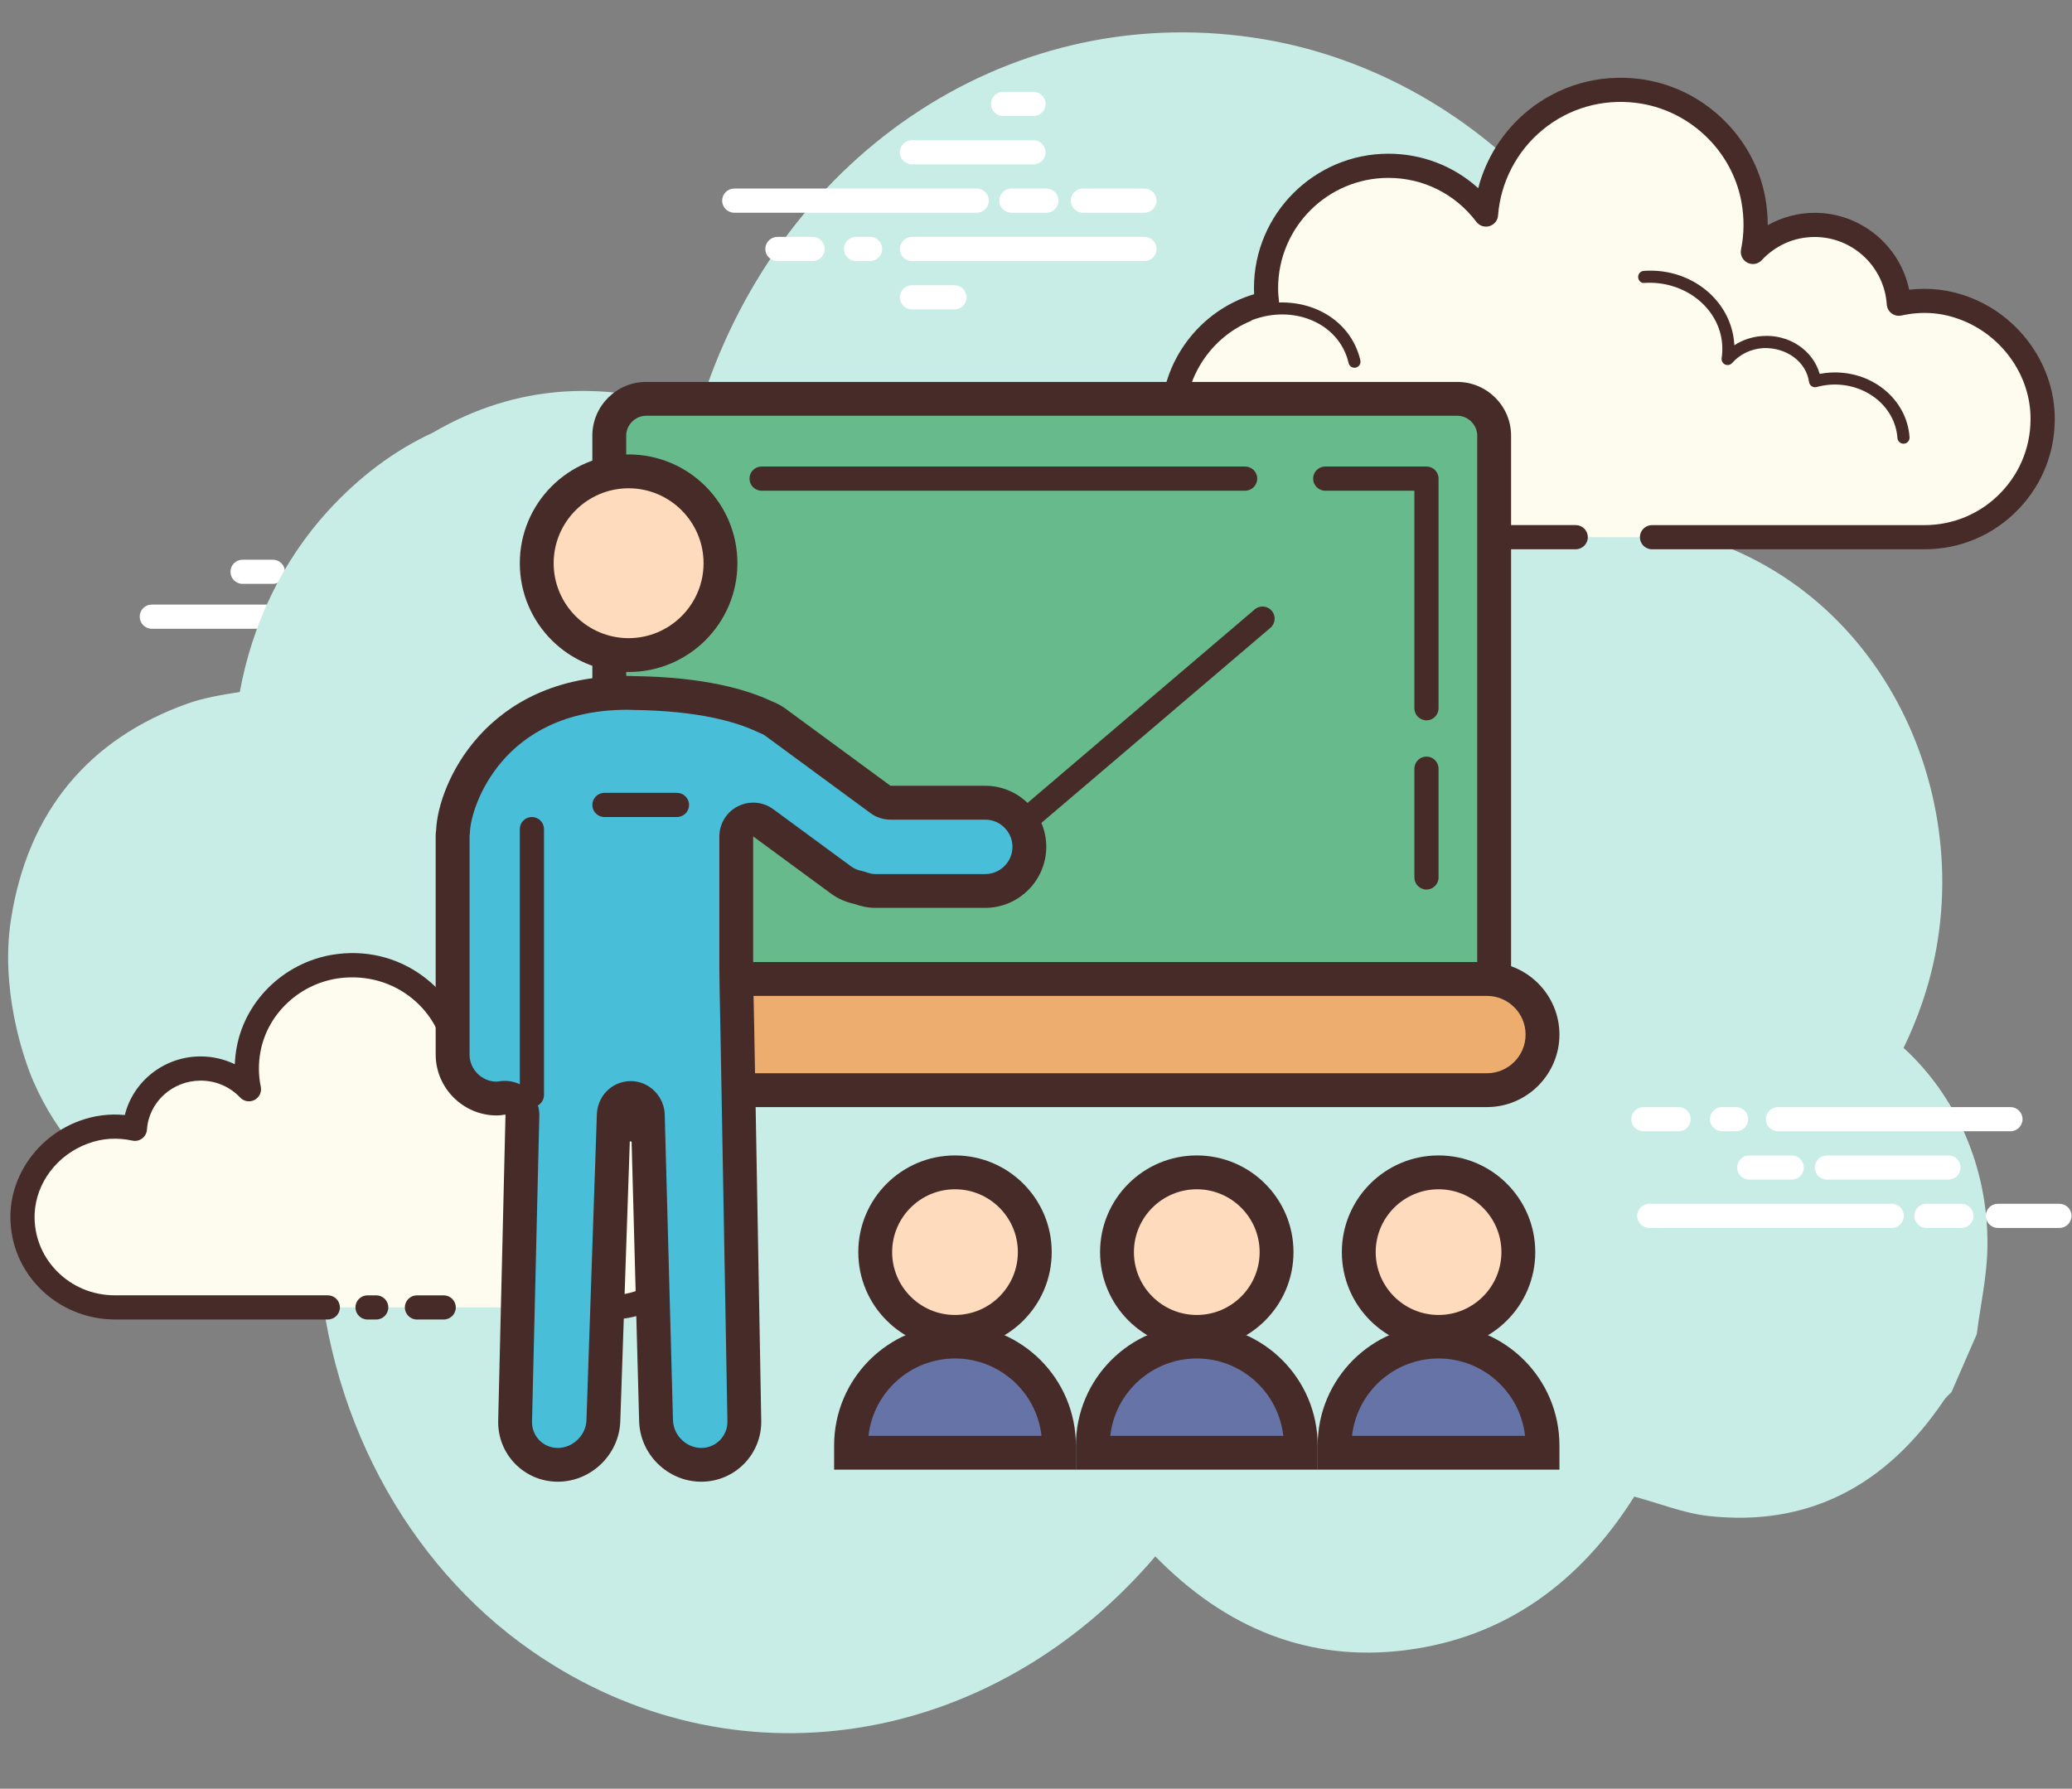 <?xml version="1.0" encoding="UTF-8"?><svg xmlns="http://www.w3.org/2000/svg" xmlns:xlink="http://www.w3.org/1999/xlink" height="74.0" preserveAspectRatio="xMidYMid meet" version="1.0" viewBox="8.5 12.2 85.7 74.0" width="85.7" zoomAndPan="magnify"><rect x="8.5" y="12.2" width="85.7" height="74.0" fill="#808080" stroke="none"/><g id="change1_1"><path d="M19.785 38.211h-5.007c-.276 0-.5-.224-.5-.5s.224-.5.5-.5h5.007c.276 0 .5.224.5.5S20.061 38.211 19.785 38.211zM19.785 36.354h-1.252c-.276 0-.5-.224-.5-.5s.224-.5.5-.5h1.252c.276 0 .5.224.5.5S20.061 36.354 19.785 36.354zM16.53 43.783h-1.752c-.276 0-.5-.224-.5-.5s.224-.5.5-.5h1.752c.276 0 .5.224.5.5S16.806 43.783 16.53 43.783z" fill="#fff"/></g><g id="change2_1"><path d="M87.234,55.551c0.3-0.616,0.566-1.264,0.796-1.943c2.633-7.77-1.349-17.078-9.733-19.325 C77.391,22.9,69.391,15.09,60.356,13.758c-10.341-1.525-19.814,5.044-22.966,15.485c-3.799-1.346-7.501-1.182-10.99,0.857 c-1.583,0.732-3.031,1.812-4.33,3.233c-1.907,2.086-3.147,4.719-3.652,7.495c-0.748,0.118-1.483,0.236-2.176,0.484 c-4.04,1.449-6.589,4.431-7.288,8.923c-0.435,2.797,0.443,5.587,0.933,6.714c1.935,4.455,6.422,6.98,10.981,6.312 c0.227-0.033,0.557,0.069,0.752,0.233c0.241,7.12,3.698,13.417,8.884,17.014c8.321,5.772,19.027,3.994,25.781-3.921 c2.894,2.96,6.338,4.398,10.384,3.876c4.023-0.519,7.147-2.739,9.426-6.349c1.053,0.283,2.051,0.691,3.083,0.804 c4.042,0.442,7.297-1.184,9.732-4.8c0.083-0.124,0.203-0.219,0.306-0.328c0.348-0.798,0.696-1.596,1.044-2.394 c0.155-1.211,0.429-2.423,0.443-3.632C90.742,60.508,89.411,57.54,87.234,55.551z" fill="#c8ede6"/></g><g id="change3_1"><path d="M73.674,34.423c0,0-11.691,0-11.762,0c-2.7,0-4.888-2.189-4.888-4.889 c0-2.355,1.666-4.321,3.884-4.784c-0.026-0.206-0.043-0.415-0.043-0.628c0-2.796,2.267-5.063,5.063-5.063 c1.651,0,3.113,0.794,4.037,2.017c0.236-3.113,3.017-5.514,6.27-5.116c2.379,0.291,4.346,2.13,4.784,4.486 c0.14,0.756,0.126,1.489-0.014,2.177c0.638-0.687,1.546-1.119,2.557-1.119c1.85,0,3.361,1.441,3.48,3.261 c0.84-0.186,1.754-0.174,2.717,0.188c1.84,0.691,3.15,2.423,3.227,4.387c0.109,2.789-2.12,5.085-4.885,5.085 c-0.21,0-0.948,0-1.118,0H76.832" fill="#fdfcef"/></g><g id="change4_11"><path d="M61.912,34.923h11.762c0.276,0,0.5-0.224,0.5-0.5s-0.224-0.5-0.5-0.5H61.912 c-2.42,0-4.389-1.969-4.389-4.389c0-2.066,1.466-3.873,3.486-4.295c0.255-0.053,0.426-0.293,0.394-0.552 c-0.023-0.186-0.039-0.374-0.039-0.565c0-2.517,2.047-4.563,4.562-4.563c1.438,0,2.765,0.663,3.638,1.818 c0.125,0.166,0.338,0.237,0.54,0.178c0.199-0.059,0.342-0.234,0.357-0.441c0.104-1.377,0.779-2.671,1.85-3.549 c1.083-0.888,2.456-1.282,3.86-1.109c2.166,0.266,3.956,1.943,4.353,4.081c0.124,0.667,0.12,1.335-0.013,1.986 c-0.044,0.22,0.062,0.442,0.262,0.544c0.2,0.104,0.443,0.06,0.595-0.104c0.575-0.618,1.353-0.959,2.19-0.959 c1.569,0,2.878,1.228,2.981,2.794c0.01,0.146,0.082,0.279,0.199,0.366c0.117,0.089,0.268,0.12,0.408,0.089 c0.841-0.185,1.637-0.132,2.433,0.167c1.669,0.627,2.835,2.209,2.903,3.938c0.047,1.207-0.387,2.35-1.221,3.218 c-0.835,0.869-1.959,1.348-3.164,1.348H76.828c-0.276,0-0.5,0.224-0.5,0.5s0.224,0.5,0.5,0.5h11.271 c1.479,0,2.858-0.588,3.884-1.654c1.025-1.066,1.558-2.469,1.5-3.95c-0.083-2.126-1.51-4.069-3.55-4.835 c-0.8-0.301-1.626-0.398-2.468-0.299c-0.377-1.822-1.998-3.182-3.905-3.182c-0.684,0-1.354,0.18-1.944,0.51 c0-0.386-0.035-0.772-0.106-1.159c-0.477-2.562-2.621-4.573-5.215-4.891c-1.679-0.205-3.32,0.266-4.616,1.328 c-1.003,0.823-1.716,1.951-2.038,3.193c-1.012-0.916-2.319-1.426-3.714-1.426c-3.067,0-5.562,2.496-5.562,5.563 c0,0.083,0.002,0.166,0.007,0.248c-2.254,0.673-3.848,2.776-3.848,5.164C56.523,32.507,58.94,34.923,61.912,34.923z" fill="#472b29"/></g><g id="change3_2"><path d="M76.507,23.655c1.808-0.119,3.365,1.13,3.476,2.789c0.014,0.206,0.005,0.409-0.025,0.606 c0.349-0.394,0.865-0.661,1.458-0.7c1.085-0.071,2.022,0.645,2.158,1.62c0.197-0.054,0.403-0.09,0.616-0.104 c1.582-0.104,2.944,0.989,3.042,2.441" fill="#fdfcef"/></g><g id="change4_12"><path d="M87.231,30.556c0.006,0,0.012,0,0.017-0.001c0.138-0.009,0.242-0.128,0.233-0.266 c-0.107-1.587-1.588-2.789-3.308-2.674c-0.137,0.009-0.273,0.026-0.409,0.053c-0.274-0.968-1.256-1.645-2.366-1.567 c-0.425,0.027-0.823,0.159-1.164,0.382c0-0.019-0.002-0.037-0.003-0.056c-0.12-1.795-1.787-3.16-3.742-3.021 c-0.138,0.009-0.242,0.128-0.233,0.266c0.009,0.138,0.124,0.255,0.266,0.232c1.651-0.105,3.108,1.037,3.21,2.557 c0.012,0.184,0.004,0.37-0.023,0.553c-0.017,0.109,0.041,0.217,0.141,0.264s0.219,0.022,0.293-0.061 c0.323-0.365,0.78-0.584,1.287-0.617c0.951-0.034,1.775,0.556,1.894,1.404c0.01,0.071,0.05,0.135,0.11,0.175 c0.06,0.039,0.133,0.051,0.204,0.032c0.187-0.051,0.377-0.083,0.567-0.097c1.44-0.092,2.687,0.896,2.775,2.209 C86.991,30.455,87.101,30.556,87.231,30.556z" fill="#472b29"/></g><g id="change3_3"><path d="M59.932,25.323c1.699-0.801,3.664-0.234,4.389,1.267c0.09,0.186,0.157,0.379,0.201,0.574" fill="#fdfcef"/></g><g id="change4_13"><path d="M64.522,27.414c0.018,0,0.037-0.002,0.056-0.006c0.134-0.031,0.219-0.165,0.188-0.3 c-0.049-0.217-0.123-0.428-0.219-0.627c-0.783-1.621-2.902-2.239-4.721-1.385c-0.125,0.06-0.179,0.208-0.12,0.333 c0.059,0.126,0.209,0.176,0.333,0.12c1.574-0.744,3.394-0.227,4.058,1.149c0.08,0.165,0.141,0.34,0.182,0.521 C64.305,27.336,64.408,27.414,64.522,27.414z" fill="#472b29"/></g><g id="change1_2"><path d="M48.899 21h-10.03c-.276 0-.5-.224-.5-.5s.224-.5.5-.5h10.03c.276 0 .5.224.5.5S49.176 21 48.899 21zM52.28 20.5c0-.276-.224-.5-.5-.5h-1.446c-.276 0-.5.224-.5.5s.224.5.5.5h1.446C52.057 21 52.28 20.776 52.28 20.5zM56.335 20.5c0-.276-.224-.5-.5-.5h-2.546c-.276 0-.5.224-.5.5s.224.5.5.5h2.546C56.112 21 56.335 20.776 56.335 20.5zM56.335 22.5c0-.276-.224-.5-.5-.5h-9.616c-.276 0-.5.224-.5.5s.224.5.5.5h9.616C56.112 23 56.335 22.776 56.335 22.5zM44.987 22.5c0-.276-.224-.5-.5-.5h-.58c-.276 0-.5.224-.5.5s.224.5.5.5h.58C44.763 23 44.987 22.776 44.987 22.5zM42.611 22.5c0-.276-.224-.5-.5-.5h-1.457c-.276 0-.5.224-.5.5s.224.5.5.5h1.457C42.387 23 42.611 22.776 42.611 22.5zM51.746 18.5c0-.276-.224-.5-.5-.5h-5.027c-.276 0-.5.224-.5.5s.224.5.5.5h5.027C51.523 19 51.746 18.776 51.746 18.5zM51.746 16.5c0-.276-.224-.5-.5-.5h-1.257c-.276 0-.5.224-.5.5s.224.5.5.5h1.257C51.523 17 51.746 16.776 51.746 16.5zM48.477 24.5c0-.276-.224-.5-.5-.5h-1.758c-.276 0-.5.224-.5.5s.224.5.5.5h1.758C48.254 25 48.477 24.776 48.477 24.5zM86.744 63h-10.03c-.276 0-.5-.224-.5-.5s.224-.5.5-.5h10.031c.276 0 .5.224.5.5S87.021 63 86.744 63zM90.125 62.5c0-.276-.224-.5-.5-.5h-1.446c-.276 0-.5.224-.5.5s.224.5.5.5h1.446C89.902 63 90.125 62.776 90.125 62.5zM94.18 62.5c0-.276-.224-.5-.5-.5h-2.546c-.276 0-.5.224-.5.5s.224.5.5.5h2.546C93.956 63 94.18 62.776 94.18 62.5zM92.154 58.5c0-.276-.224-.5-.5-.5h-9.616c-.276 0-.5.224-.5.5s.224.5.5.5h9.616C91.93 59 92.154 58.776 92.154 58.5zM80.806 58.5c0-.276-.224-.5-.5-.5h-.58c-.276 0-.5.224-.5.5s.224.5.5.5h.58C80.583 59 80.806 58.776 80.806 58.5zM78.429 58.5c0-.276-.224-.5-.5-.5h-1.456c-.276 0-.5.224-.5.5s.224.5.5.5h1.456C78.206 59 78.429 58.776 78.429 58.5zM89.591 60.5c0-.276-.224-.5-.5-.5h-5.027c-.276 0-.5.224-.5.5s.224.5.5.5h5.027C89.367 61 89.591 60.776 89.591 60.5zM89.591 58.5c0-.276-.224-.5-.5-.5h-1.257c-.276 0-.5.224-.5.5s.224.5.5.5h1.257C89.367 59 89.591 58.776 89.591 58.5zM83.108 60.5c0-.276-.224-.5-.5-.5H80.85c-.276 0-.5.224-.5.5s.224.5.5.5h1.758C82.885 61 83.108 60.776 83.108 60.5z" fill="#fff"/></g><g id="change3_4"><path d="M30.178,66.287c1.883,0,3.517,0,3.54,0c2.11,0,3.821-1.674,3.821-3.739 c0-1.802-1.302-3.305-3.035-3.66c0.02-0.158,0.034-0.317,0.034-0.48c0-2.139-1.772-3.873-3.957-3.873 c-1.29,0-2.433,0.607-3.155,1.543c-0.185-2.381-2.358-4.218-4.9-3.913c-1.859,0.223-3.397,1.629-3.739,3.431 c-0.11,0.578-0.098,1.139,0.011,1.665c-0.498-0.525-1.208-0.856-1.998-0.856c-1.446,0-2.627,1.102-2.72,2.494 c-0.657-0.142-1.371-0.133-2.123,0.143c-1.438,0.528-2.462,1.853-2.522,3.356c-0.085,2.133,1.657,3.889,3.818,3.889 c0.164,0,0.741,0,0.874,0h7.934 M23.701,66.287h0.36" fill="#fdfcef"/></g><g id="change4_14"><path d="M33.718,66.788h-3.54c-0.276,0-0.5-0.224-0.5-0.5s0.224-0.5,0.5-0.5h3.54 c1.831,0,3.321-1.453,3.321-3.239c0-1.524-1.108-2.858-2.636-3.17c-0.256-0.053-0.429-0.294-0.396-0.554 c0.018-0.137,0.03-0.275,0.03-0.417c0-1.86-1.551-3.373-3.457-3.373c-1.092,0-2.098,0.491-2.76,1.349 c-0.126,0.164-0.341,0.231-0.539,0.174c-0.198-0.06-0.339-0.234-0.355-0.44c-0.079-1.02-0.565-1.944-1.369-2.604 c-0.829-0.68-1.885-0.979-2.973-0.853c-1.646,0.197-3.006,1.442-3.307,3.027c-0.094,0.495-0.091,0.99,0.009,1.472 c0.045,0.219-0.06,0.441-0.258,0.545c-0.197,0.102-0.44,0.063-0.594-0.1c-0.428-0.451-1.009-0.7-1.635-0.7 c-1.169,0-2.145,0.891-2.221,2.027c-0.01,0.146-0.082,0.278-0.198,0.366c-0.116,0.087-0.264,0.12-0.406,0.089 c-0.639-0.138-1.243-0.098-1.846,0.125c-1.262,0.463-2.144,1.631-2.195,2.905c-0.035,0.876,0.283,1.709,0.895,2.346 c0.635,0.66,1.496,1.024,2.423,1.024h8.807c0.276,0,0.5,0.224,0.5,0.5s-0.224,0.5-0.5,0.5h-8.807 c-1.185,0-2.331-0.485-3.144-1.331c-0.803-0.836-1.219-1.929-1.173-3.078c0.067-1.675,1.212-3.204,2.849-3.806 c0.61-0.225,1.24-0.304,1.88-0.244c0.344-1.396,1.629-2.424,3.135-2.424c0.493,0,0.977,0.113,1.414,0.323 c0.009-0.242,0.037-0.484,0.083-0.727c0.381-2.009,2.096-3.585,4.17-3.833c1.365-0.167,2.685,0.218,3.726,1.071 c0.748,0.613,1.278,1.409,1.546,2.302c0.791-0.648,1.786-1.007,2.842-1.007c2.458,0,4.457,1.962,4.457,4.373 c0,0.034,0,0.068-0.001,0.103c1.764,0.555,3.003,2.188,3.003,4.038C38.039,64.886,36.101,66.788,33.718,66.788z M24.061,66.788 h-0.36c-0.276,0-0.5-0.224-0.5-0.5s0.224-0.5,0.5-0.5h0.36c0.276,0,0.5,0.224,0.5,0.5S24.337,66.788,24.061,66.788z" fill="#472b29"/></g><g id="change4_15"><path d="M32.011 60.984c-.018 0-.036-.002-.055-.006-.135-.03-.22-.164-.189-.299.037-.164.094-.325.17-.479.604-1.224 2.272-1.677 3.722-1.007.125.058.18.206.122.331-.058.126-.207.179-.332.122-1.201-.556-2.577-.208-3.063.774-.058.118-.102.242-.13.367C32.229 60.905 32.126 60.984 32.011 60.984zM26.852 66.788h-1.107c-.276 0-.5-.224-.5-.5s.224-.5.5-.5h1.107c.276 0 .5.224.5.5S27.129 66.788 26.852 66.788z" fill="#472b29"/></g><g id="change5_1"><path d="M35.223,55.3c-0.839,0-1.522-0.683-1.522-1.522V30.223c0-0.84,0.683-1.522,1.522-1.522h33.555 c0.839,0,1.522,0.683,1.522,1.522v23.555c0,0.84-0.683,1.522-1.522,1.522H35.223z" fill="#67ba8c"/></g><g id="change4_16"><path d="M68.777,29.4c0.446,0,0.823,0.377,0.823,0.823v23.555c0,0.446-0.377,0.823-0.823,0.823H35.223 c-0.446,0-0.823-0.377-0.823-0.823V30.223c0-0.446,0.377-0.823,0.823-0.823H68.777 M68.777,28H35.223C34,28,33,29,33,30.223 v23.555C33,55,34,56,35.223,56h33.554C70,56,71,55,71,53.777V30.223C71,29,70,28,68.777,28L68.777,28z" fill="#472b29"/></g><g id="change6_1"><path d="M34,57.3c-1.268,0-2.3-1.031-2.3-2.3s1.032-2.3,2.3-2.3h36c1.268,0,2.3,1.031,2.3,2.3 s-1.032,2.3-2.3,2.3H34z" fill="#ecad6f"/></g><g id="change4_17"><path d="M70,53.4c0.882,0,1.6,0.718,1.6,1.6s-0.718,1.6-1.6,1.6H34c-0.882,0-1.6-0.718-1.6-1.6 s0.718-1.6,1.6-1.6H70 M70,52H34c-1.65,0-3,1.35-3,3s1.35,3,3,3h36c1.65,0,3-1.35,3-3S71.65,52,70,52L70,52z" fill="#472b29"/></g><g id="change7_3"><path d="M34.5 31.7A3.8 3.8 0 1 0 34.5 39.3A3.8 3.8 0 1 0 34.5 31.7Z" fill="#fddbbc"/></g><g id="change4_18"><path d="M34.5,32.4c1.709,0,3.1,1.391,3.1,3.1s-1.391,3.1-3.1,3.1s-3.1-1.391-3.1-3.1 S32.791,32.4,34.5,32.4 M34.5,31c-2.485,0-4.5,2.015-4.5,4.5s2.015,4.5,4.5,4.5s4.5-2.015,4.5-4.5S36.985,31,34.5,31L34.5,31z" fill="#472b29"/></g><g id="change7_4"><path d="M48 60.7A3.3 3.3 0 1 0 48 67.3A3.3 3.3 0 1 0 48 60.7Z" fill="#fddbbc"/></g><g id="change4_19"><path d="M48,61.4c1.434,0,2.6,1.167,2.6,2.6s-1.166,2.6-2.6,2.6s-2.6-1.167-2.6-2.6S46.566,61.4,48,61.4 M48,60c-2.209,0-4,1.791-4,4s1.791,4,4,4s4-1.791,4-4S50.209,60,48,60L48,60z" fill="#472b29"/></g><g><g id="change8_1"><path d="M37.506,72.8c-1.014,0-1.853-0.824-1.871-1.838l-0.34-12.632c-0.01-0.38-0.326-0.706-0.705-0.706 c-0.194,0-0.38,0.081-0.513,0.223c-0.132,0.143-0.203,0.354-0.189,0.548l-0.431,12.557c-0.024,1.022-0.871,1.849-1.886,1.849 c-0.481,0-0.931-0.188-1.265-0.53c-0.334-0.343-0.512-0.797-0.5-1.278l0.302-12.664c0.005-0.206-0.082-0.404-0.236-0.541 c-0.129-0.114-0.294-0.176-0.464-0.176c-0.034,0-0.068,0.003-0.102,0.008c-0.098,0.015-0.177,0.028-0.26,0.028 c-1.006,0-1.825-0.818-1.825-1.825v-9.092c0.001-0.013,0.016-0.121,0.017-0.134c0.073-1.816,1.978-5.732,7.175-5.732 c0,0,0.213,0.006,0.231,0.007c2.893,0.031,4.564,0.543,5.46,0.967c0.218,0.087,0.351,0.156,0.461,0.238l4.351,3.198 c0.12,0.088,0.266,0.136,0.415,0.136h3.919c1.006,0,1.825,0.818,1.825,1.825s-0.819,1.825-1.825,1.825h-4.546 c-0.198,0-0.399-0.038-0.615-0.116c-0.032-0.012-0.064-0.021-0.098-0.028c-0.263-0.055-0.5-0.158-0.706-0.309l-3.218-2.366 c-0.123-0.091-0.268-0.137-0.415-0.137c-0.108,0-0.216,0.025-0.316,0.075c-0.236,0.119-0.384,0.361-0.384,0.625v5.482 c0,0.367,0.021,1.337,0.035,1.99l0.3,16.711c0.008,0.482-0.172,0.937-0.51,1.28S37.989,72.8,37.506,72.8z" fill="#48bed8"/></g><g id="change4_2"><path d="M34.434,41.564c0,0,0.001,0,0.002,0l0.149,0.003c0.027,0.002,0.052,0.003,0.074,0.003 c2.745,0.029,4.314,0.505,5.146,0.899c0.03,0.014,0.06,0.027,0.09,0.039c0.114,0.044,0.198,0.087,0.256,0.13l4.351,3.199 c0.24,0.177,0.531,0.272,0.829,0.272h3.919c0.621,0,1.126,0.505,1.126,1.125s-0.505,1.126-1.126,1.126h-4.546 c-0.114,0-0.236-0.025-0.376-0.075c-0.064-0.023-0.129-0.042-0.195-0.056c-0.165-0.034-0.31-0.097-0.432-0.187l-3.219-2.366 c-0.245-0.18-0.536-0.272-0.829-0.272c-0.216,0-0.432,0.05-0.632,0.151c-0.471,0.238-0.768,0.721-0.768,1.249v5.482 c0,0.376,0.021,1.381,0.035,2.04l0.01,0.511L38.587,71c0.005,0.293-0.105,0.569-0.309,0.778c-0.204,0.208-0.478,0.323-0.772,0.323 c-0.624,0-1.16-0.527-1.171-1.163l-0.34-12.588c0-0.773-0.632-1.425-1.405-1.425c-0.386,0-0.756,0.16-1.02,0.44 c-0.235,0.249-0.371,0.592-0.383,0.935h0l-0.43,12.642c-0.015,0.628-0.558,1.159-1.186,1.159c-0.291,0-0.563-0.114-0.764-0.32 c-0.201-0.206-0.309-0.481-0.302-0.772l0.302-12.664c0.01-0.413-0.179-0.806-0.488-1.08c-0.257-0.228-0.598-0.349-0.94-0.349 c-0.069,0-0.139,0.005-0.207,0.015c-0.043,0.006-0.086,0.015-0.125,0.017c-0.621,0-1.126-0.505-1.126-1.125v-9.035 c0.006-0.047,0.012-0.093,0.015-0.141c0.001-0.017,0.002-0.034,0.003-0.051C27.979,45.596,29.255,41.564,34.434,41.564 M34.602,40.163c-0.014,0-0.027,0.004-0.041,0.004c-0.052,0-0.096-0.004-0.149-0.004c-5.836,0-7.798,4.491-7.873,6.375 c-0.005,0.064-0.019,0.126-0.019,0.191v9.092c0,1.389,1.136,2.525,2.526,2.525c0.124,0,0.243-0.019,0.362-0.037l-0.302,12.664 c-0.033,1.389,1.076,2.525,2.465,2.525s2.553-1.136,2.586-2.525l0.429-12.628c-0.001-0.014,0.002-0.023,0.004-0.023 c0.003,0,0.005,0.008,0.005,0.025l0.34,12.626c0.025,1.389,1.182,2.525,2.571,2.525s2.505-1.136,2.48-2.525l-0.289-16.163 c-0.007-0.392-0.045-2.024-0.045-2.526v-5.482l3.219,2.366c0.3,0.22,0.634,0.358,0.977,0.43c0.268,0.098,0.554,0.16,0.855,0.16 h4.546c1.389,0,2.526-1.136,2.526-2.526c0-1.389-1.136-2.525-2.526-2.525h-3.919L40.98,41.51 c-0.181-0.133-0.376-0.228-0.577-0.306c-0.978-0.463-2.755-1.002-5.73-1.034C34.649,40.17,34.626,40.163,34.602,40.163 L34.602,40.163z" fill="#472b29"/></g></g><g id="change4_21"><path d="M36.5,46h-3c-0.276,0-0.5-0.224-0.5-0.5s0.224-0.5,0.5-0.5h3c0.276,0,0.5,0.224,0.5,0.5 S36.776,46,36.5,46z" fill="#472b29"/></g><g id="change4_6"><path d="M30.5,58c-0.276,0-0.5-0.224-0.5-0.5v-11c0-0.276,0.224-0.5,0.5-0.5s0.5,0.224,0.5,0.5v11 C31,57.776,30.776,58,30.5,58z" fill="#472b29"/></g><g id="change4_9"><path d="M67.5,42c-0.276,0-0.5-0.224-0.5-0.5v-9h-3.688c-0.276,0-0.5-0.224-0.5-0.5s0.224-0.5,0.5-0.5H67.5 c0.276,0,0.5,0.224,0.5,0.5v9.5C68,41.776,67.776,42,67.5,42z" fill="#472b29"/></g><g id="change4_7"><path d="M67.5,49c-0.276,0-0.5-0.224-0.5-0.5V44c0-0.276,0.224-0.5,0.5-0.5S68,43.724,68,44v4.5 C68,48.776,67.776,49,67.5,49z" fill="#472b29"/></g><g id="change4_4"><path d="M50.71,46.82c-0.141,0-0.282-0.06-0.38-0.176c-0.179-0.21-0.154-0.525,0.056-0.705l10.01-8.528 c0.209-0.179,0.526-0.154,0.705,0.057c0.179,0.21,0.154,0.525-0.056,0.705l-10.01,8.528C50.94,46.781,50.825,46.82,50.71,46.82z" fill="#472b29"/></g><g id="change4_3"><path d="M60,32.5H40c-0.276,0-0.5-0.224-0.5-0.5s0.224-0.5,0.5-0.5h20c0.276,0,0.5,0.224,0.5,0.5 S60.276,32.5,60,32.5z" fill="#472b29"/></g><g><g id="change9_2"><path d="M43.7,72.3V72c0-2.371,1.929-4.3,4.3-4.3s4.3,1.929,4.3,4.3v0.3H43.7z" fill="#6673a7"/></g><g id="change4_5"><path d="M48,68.4c1.85,0,3.378,1.403,3.578,3.2h-7.156C44.622,69.802,46.15,68.4,48,68.4 M48,67 c-2.761,0-5,2.239-5,5v1h10v-1C53,69.239,50.761,67,48,67L48,67z" fill="#472b29"/></g></g><g><g id="change7_1"><path d="M58 60.7A3.3 3.3 0 1 0 58 67.3A3.3 3.3 0 1 0 58 60.7Z" fill="#fddbbc"/></g><g id="change4_1"><path d="M58,61.4c1.434,0,2.6,1.167,2.6,2.6s-1.166,2.6-2.6,2.6s-2.6-1.167-2.6-2.6S56.566,61.4,58,61.4 M58,60c-2.209,0-4,1.791-4,4s1.791,4,4,4s4-1.791,4-4S60.209,60,58,60L58,60z" fill="#472b29"/></g></g><g><g id="change9_3"><path d="M53.7,72.3V72c0-2.371,1.929-4.3,4.3-4.3s4.3,1.929,4.3,4.3v0.3H53.7z" fill="#6673a7"/></g><g id="change4_20"><path d="M58,68.4c1.85,0,3.378,1.403,3.578,3.2h-7.156C54.622,69.802,56.15,68.4,58,68.4 M58,67 c-2.761,0-5,2.239-5,5v1h10v-1C63,69.239,60.761,67,58,67L58,67z" fill="#472b29"/></g></g><g><g id="change7_2"><path d="M68 60.7A3.3 3.3 0 1 0 68 67.3A3.3 3.3 0 1 0 68 60.7Z" fill="#fddbbc"/></g><g id="change4_10"><path d="M68,61.4c1.434,0,2.6,1.167,2.6,2.6s-1.166,2.6-2.6,2.6s-2.6-1.167-2.6-2.6S66.566,61.4,68,61.4 M68,60c-2.209,0-4,1.791-4,4s1.791,4,4,4s4-1.791,4-4S70.209,60,68,60L68,60z" fill="#472b29"/></g></g><g><g id="change9_1"><path d="M63.7,72.3V72c0-2.371,1.929-4.3,4.3-4.3s4.3,1.929,4.3,4.3v0.3H63.7z" fill="#6673a7"/></g><g id="change4_8"><path d="M68,68.4c1.85,0,3.378,1.403,3.578,3.2h-7.156C64.622,69.802,66.15,68.4,68,68.4 M68,67 c-2.761,0-5,2.239-5,5v1h10v-1C73,69.239,70.761,67,68,67L68,67z" fill="#472b29"/></g></g></svg>